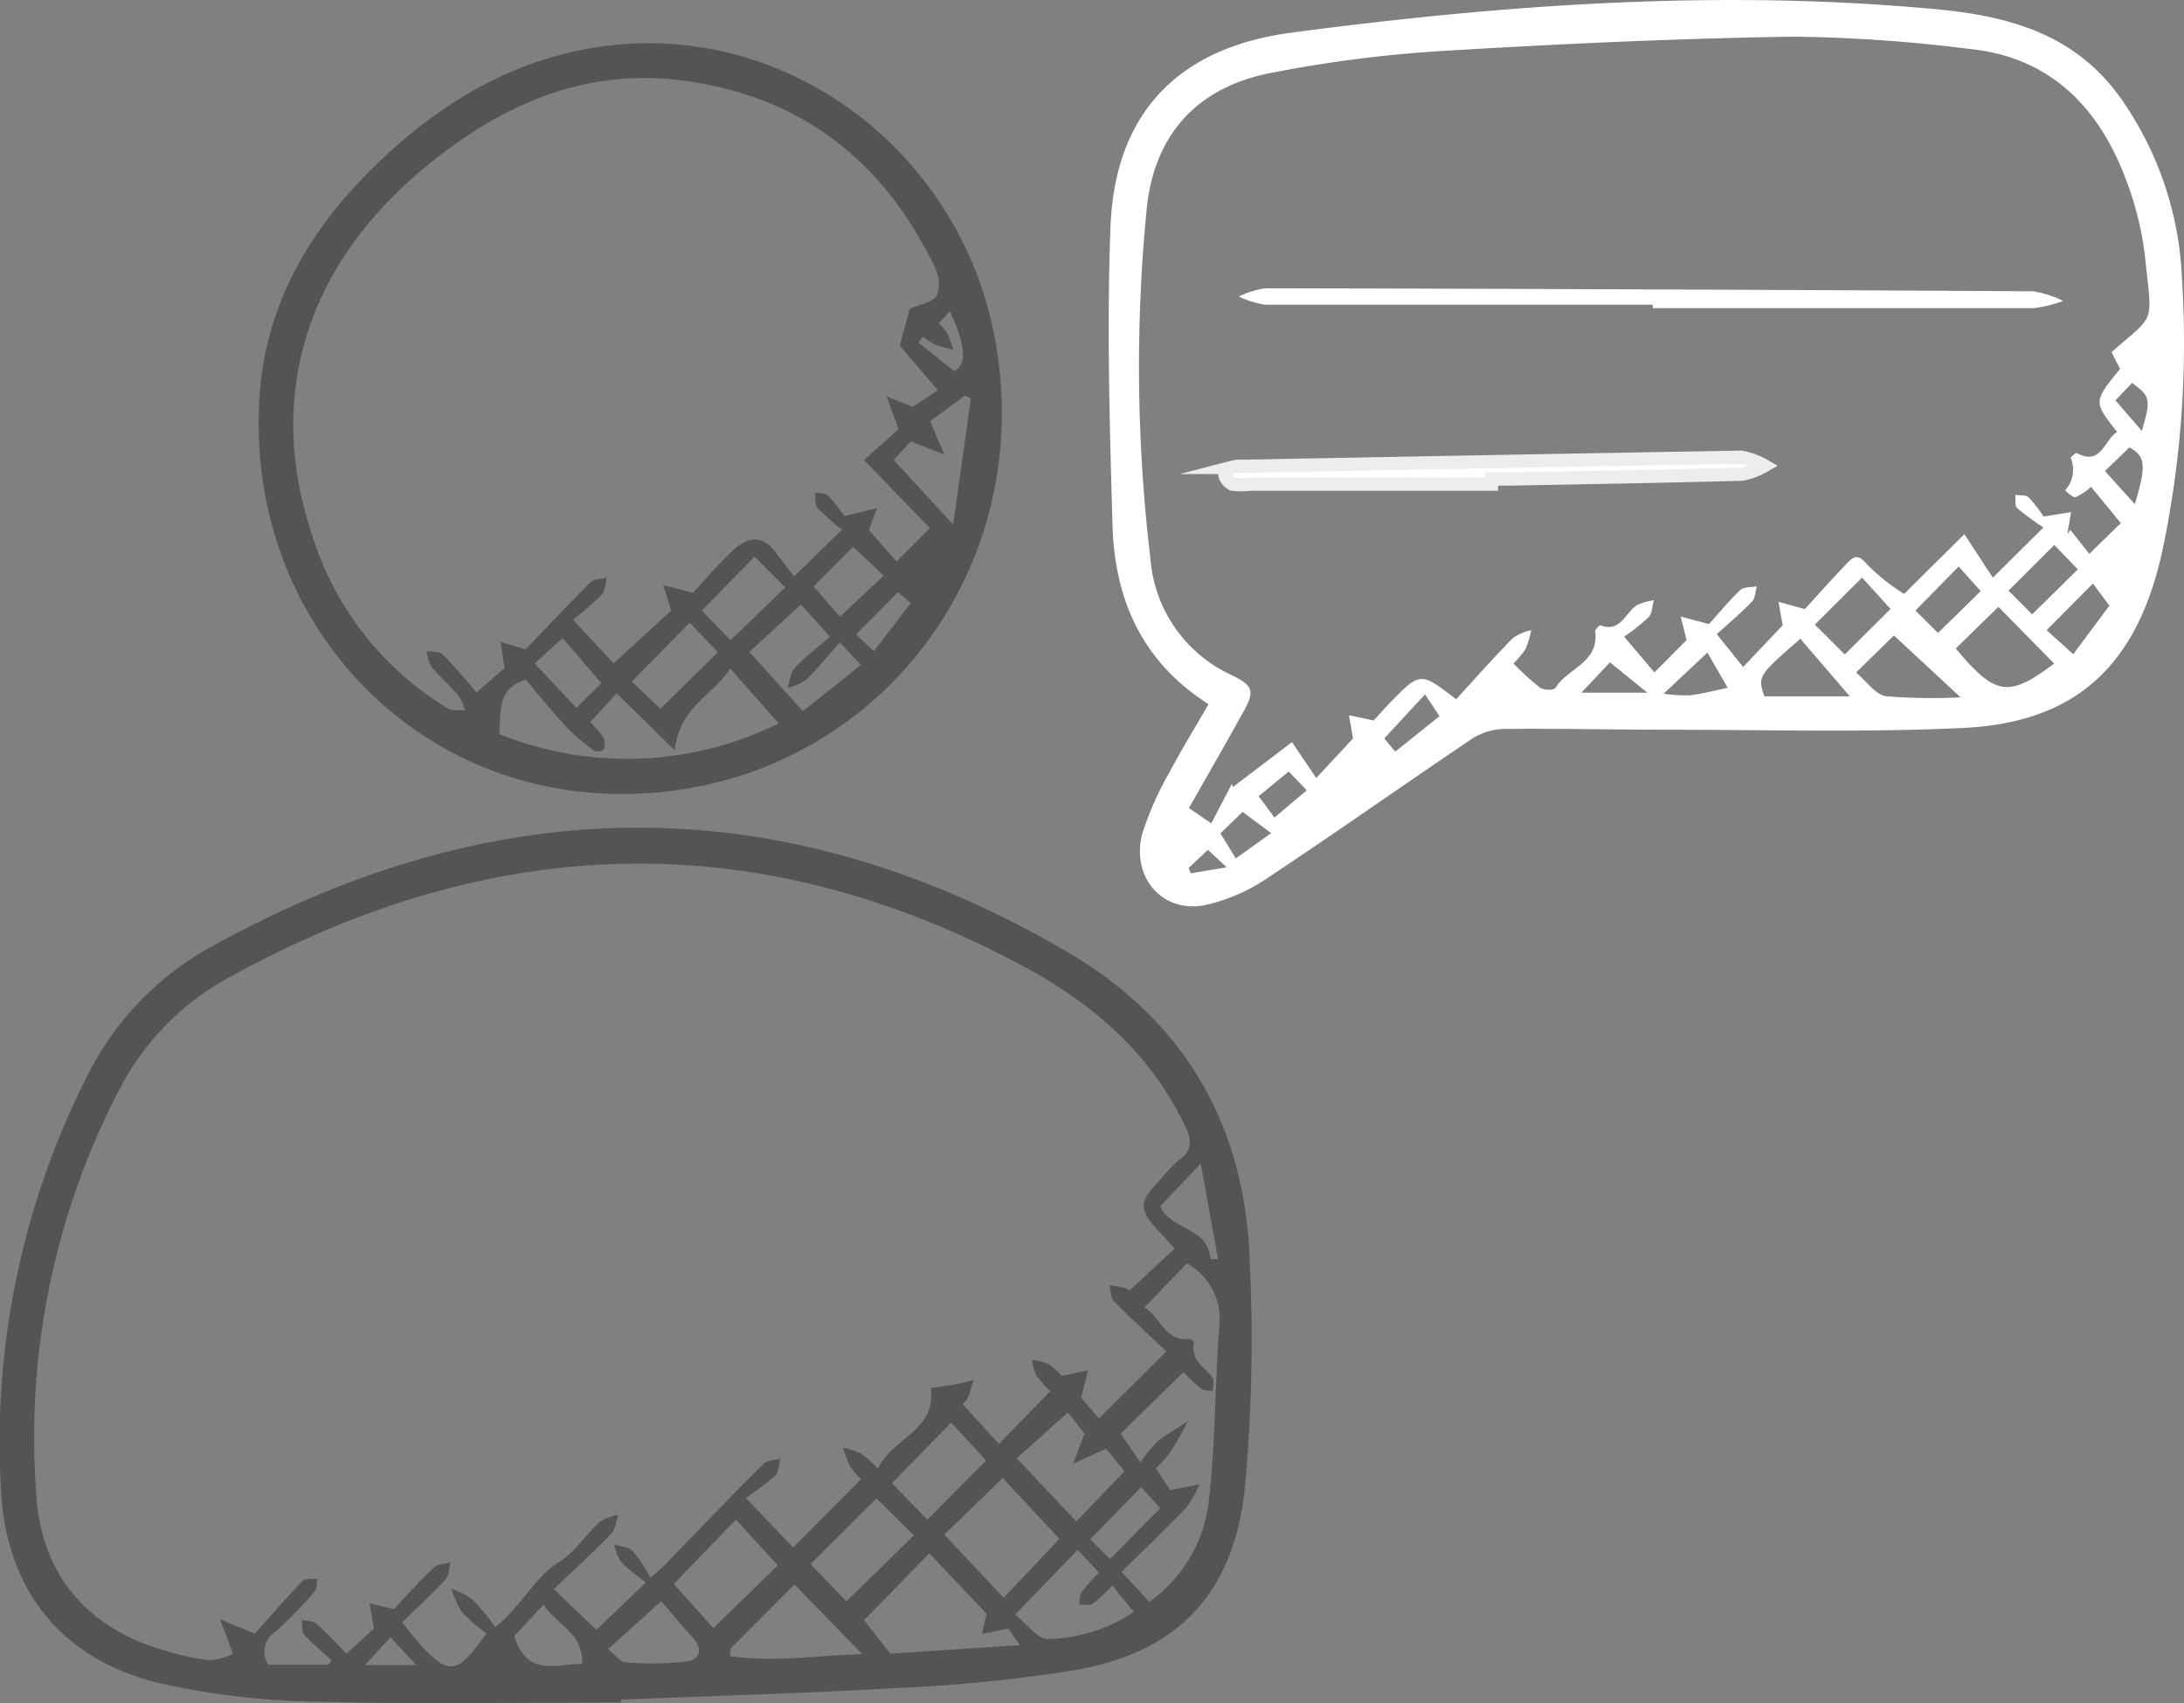 <svg xmlns="http://www.w3.org/2000/svg" viewBox="0 0 165.66 129.16"><rect x="0" y="0" width="165.66" height="129.16" fill="#808080" stroke="none"/><defs><style>.cls-1{fill:#545454;}.cls-2,.cls-3{fill:#fff;}.cls-3{stroke:#ededed;stroke-miterlimit:10;}</style></defs><title>logo-testimonials-2</title><g id="Calque_2" data-name="Calque 2"><g id="Calque_1-2" data-name="Calque 1"><path class="cls-1" d="M47.1,129.11c-7.68,0-15.36.14-23-.06a59,59,0,0,1-11.72-1.34C4.83,126,.41,120.72.07,112.83A61.25,61.25,0,0,1,6.73,81.38,22.71,22.71,0,0,1,16,71.81c21.67-12,43.32-12.22,64.85.32C89.77,77.3,94.5,85.29,94.8,95.79a121.83,121.83,0,0,1-.4,17.27c-.91,7.95-5.19,12.26-12.87,13.6A117.7,117.7,0,0,1,68.28,128c-7.05.41-14.12.61-21.17.89Zm42-34.42c-.4-.45-.73-.82-1.07-1.18-1.7-1.79-1.71-2.34,0-4.06A10.71,10.71,0,0,1,89.39,88c1.13-.79,1-1.61.44-2.73-2.58-5.36-6.79-9-11.78-11.76C57.85,62.49,37.69,63,17.61,74a20.22,20.22,0,0,0-8.33,8.19,57.1,57.1,0,0,0-6.53,31.09c.37,6.14,3.86,10.2,9.72,11.88a18.4,18.4,0,0,0,3.41.75,5,5,0,0,0,1.8-.49l-1-2.63,2.65,1.1c1-1.14,2.28-2.58,3.61-4,.21-.22.75-.11,1.13-.15-.07.35,0,.8-.24,1a34.75,34.75,0,0,1-2.94,3,1.81,1.81,0,0,0-.54,2.51h4.56l.25-.34a27.56,27.56,0,0,1-2.06-1.92c-.22-.24-.15-.75-.22-1.14.38.09.86.06,1.12.29.83.72,1.57,1.54,2.29,2.26l2.07-1.9-.33-1.91,1.87.44c.89-1,1.9-2.1,3-3.15.29-.28.83-.28,1.26-.4-.11.44-.09,1-.36,1.29-1.06,1.14-2.21,2.2-3.29,3.26,3.62,4.69,4.08,3.93,6.39.85a14.27,14.27,0,0,1-1.87-1.63,6.91,6.91,0,0,1-.78-1.75,6.17,6.17,0,0,1,1.6.8,19.39,19.39,0,0,1,1.72,2.09c2-1.57,2.9-3.73,4.84-4.93,1.2-.74,2-2.08,3.12-3.07a3.94,3.94,0,0,1,1.36-.51c-.16.48-.19,1.09-.51,1.42-1.41,1.45-2.9,2.81-4.37,4.21l3.23,3.09L49,120a15.38,15.38,0,0,1-1.87-1.51,4.29,4.29,0,0,1-.56-1.39c.5.18,1.13.22,1.46.56a12,12,0,0,1,1.31,2c.67-.61.85-.74,1-.9,2.52-2.59,5-5.19,7.58-7.75.28-.28.84-.27,1.27-.39-.12.44-.1,1-.38,1.28a22.59,22.59,0,0,1-2.24,1.7l3.59,3.75,5.15-5.17a6,6,0,0,1-.84-1,9,9,0,0,1-.53-1.4,6.4,6.4,0,0,1,1.36.44,9.24,9.24,0,0,1,1.29,1.16c1.09-2.36,4.49-2.9,4-6.11.67-.1,1.34-.19,2-.31.42-.08.84-.2,1.25-.3-.13.43-.24.88-.41,1.29a2.4,2.4,0,0,1-.4.55l2.74,3,3.9-4a9.29,9.29,0,0,1-1.07-1.2,4.06,4.06,0,0,1-.32-1.16,4.12,4.12,0,0,1,1.25.31,5.44,5.44,0,0,1,1,.89l2-.42L82,106l1.36,1.57,5.11-5.08c-1.33-1.26-2.7-2.52-4-3.84-.24-.25-.21-.78-.31-1.18.38.06.77.11,1.14.2a1.26,1.26,0,0,1,.38.19Zm-2.29,4.46c1.2.7,1.54,2.62,3.43,2.39.1,0,.35.24.33.32-.29,1.33.84,1.81,1.41,2.63.16.23,0,.69,0,1-.3-.05-.67,0-.88-.18a18,18,0,0,1-1.33-1.25L85,108.72l1.51,2.18a10.78,10.78,0,0,1,1.3-1.6c.72-.57,1.53-1,2.3-1.52-.45.79-.85,1.62-1.36,2.37a9,9,0,0,1-1.08,1.19L88.76,113l2.21-.42a7.77,7.77,0,0,1-1,1.76c-1.58,1.65-3.24,3.23-4.9,4.86l2.11,2.28a10.84,10.84,0,0,0,4.51-7.64c.51-4.41.46-8.88.8-13.31a4.81,4.81,0,0,0-2.46-4.72ZM67.54,125.41l9.82-.65-.89-1.26-2,.42.37-1.53-4.35-4.59-4.95,5.07Zm12.82-8.71-4.31-4.61-4.42,4.29,4.5,4.79Zm-29.25,3.42,3,3.35,4.89-4.76-3.18-3.47Zm31.16-11.41L81,107.12l-3.88,3.47,4.52,4.79,3.66-3.81-1.41-1.7L81.39,111ZM65.4,125.44l-5.14-5.28L55.43,125l-.06.59C58.75,126.1,62.17,125.52,65.4,125.44Zm-3.92-6.83,2.72,2.83,5.12-5-2.83-2.81ZM77,122.45c.88.69,1.7,1.86,2.5,1.85A12.14,12.14,0,0,0,86,122.24l-1.63-2a13.15,13.15,0,0,1-1.49,1.39c-.24.16-.66.05-1,.06,0-.31,0-.69.14-.92a17.06,17.06,0,0,1,1.34-1.52l-1.62-1.71Zm-6.66-7.2,4.46-4.49-2.65-2.88-4.49,4.6Zm-20.22,6.2-4,3.62c.53.4.94,1,1.38,1a23.25,23.25,0,0,0,4.65-.08c.89-.13,1.21-.91.43-1.75S50.93,122.3,50.16,121.44ZM39,124.08c1,3.11,3.14,2.12,5.15,2.1.13-2.37-1.93-2.92-2.92-4.5Zm45.19-5.84L88,114.38l-1.44-1.6-3.86,3.95ZM88,91.48c.85,1.86,3.64,1.54,3.81,4a5.11,5.11,0,0,0,.58,0l-1.31-7.24ZM29.62,124.17l-1.94,2.1h3.9Z"/><path class="cls-2" d="M91.67,53.4c-5-3.17-7.11-7.88-7.28-13.5-.22-7.55-.44-15.11-.16-22.65.31-8.53,5-13.61,13.7-14.77C114.18.33,130.49-.83,146.87.7c5.44.51,10.52,1.85,14,6.76a25.55,25.55,0,0,1,4.64,13.74A76.4,76.4,0,0,1,164,41.85c-1.91,8.66-6.58,13-15.24,13.36-7.38.35-14.79.13-22.19.13-4.17,0-8.35-.1-12.52-.06a4.71,4.71,0,0,0-2.45.78c-5.12,3.45-10.15,7-15.3,10.42a13.77,13.77,0,0,1-5,2.18c-3.21.56-5.52-2.2-4.65-5.46a24.55,24.55,0,0,1,2.15-4.8C89.67,56.75,90.66,55.16,91.67,53.4Zm23.13-3.09a19.59,19.59,0,0,0,2,1.83c.29.21,1.08.23,1.2,0,.93-1.48,3.31-1.89,3-4.27,0-.14.33-.48.41-.45,1.53.58,1.88-1,2.79-1.55a4.72,4.72,0,0,1,1.25-.35c-.13.44-.13,1-.41,1.3a15.38,15.38,0,0,1-1.85,1.46l2.3,2.71,2.44-2.45-.45-1.79,2.15.58c.7-.78,1.49-1.74,2.38-2.59.27-.25.82-.19,1.25-.27-.12.39-.12.9-.37,1.16-.91.92-1.89,1.76-2.67,2.46l2,2.49,3-3.16-.32-1.78,2,.55c.92-1,2-2.22,3.14-3.41.51-.54.87-.86,1.56,0a15.43,15.43,0,0,0,2.83,2.26L149,40.51l2.16,3.3L155,40a19.87,19.87,0,0,1-2-1.47c-.19-.18-.1-.67-.13-1,.34.05.8,0,1,.18a12,12,0,0,1,1.15,1.46l2.07-.33-.28,1.67.23-.32L158.48,42l2.39-2.33-2.26-2.75a4.39,4.39,0,0,1-1.17.78c-.22.06-.54-.32-.81-.5a2.34,2.34,0,0,0,.43-2.5s.39-.39.48-.34c1.84,1,2.06-1,3.05-1.6-1.81-2.29-1.81-2.29.22-4.78l-.65-1.28c3.39-2.94,3.07-2.06,2.57-7a24.22,24.22,0,0,0-1.44-6c-2.1-5.66-5.87-9.41-12-10A116.51,116.51,0,0,0,136,2.78c-8.89.14-17.79.55-26.67,1.09A97.71,97.71,0,0,0,96.31,5.55C91,6.6,87.64,10,87,15.63a122.7,122.7,0,0,0,.26,26.72,10.6,10.6,0,0,0,6,8.77c1.84.89,2,1.22.92,3.1-1.31,2.36-2.66,4.71-4,7.06l1.7,1.16,1.56-3,.07.25L98,56.28,99.84,59l2.79-3-.31-1.76,1.87.4c.37-.4.78-.87,1.21-1.31,2.33-2.4,2.33-2.4,5.05-.3,1.41-1.54,2.83-3.14,4.32-4.66a3.94,3.94,0,0,1,1.38-.58,8.74,8.74,0,0,1-.42,1.41A6.41,6.41,0,0,1,114.8,50.31Zm28.78-2.19.89-.73L140.79,51c.78.65,1.48,1.7,2.29,1.8a42.42,42.42,0,0,0,5.63.08Zm8-2.1-3.23,3.16c3,3.59,4,3.75,7.46,1.14Zm-11.27,6.79-3.75-4.37c-3.22,2.81-3.24,2.84-2.73,4.37Zm-.38-3.18,3.47-3.45-2.16-2.38-3.58,3.57Zm15.89-8.3-3.47,3.46,1.79,1.8,3.47-3.41Zm1.44,8.28L160,45.93l-1.25-1.68-3.51,3.54ZM147,48l3.24-3.17-1.67-1.87-3.28,3.34Zm-17.49,1.49-3.32,3.12a11.6,11.6,0,0,0,2,.12c1-.13,1.91-.37,2.86-.57Zm30.15-13.77,2.27,2.51c.89-2.93.81-3.63-.41-4.3ZM105,56l.83,1,3.36-2.69-1.1-1.65Zm-5.88,3.93-1.37-1.42-2.28,1.87L96.67,62Zm23-9.7-2.17,2.3h5ZM93.74,65.1l2.68-1.92-2.17-1.61-1.68,1.63Zm66.72-34.74,2,2.32c.7-2.41.66-2.62-.74-3.64ZM93.05,65.77l-1.43-1.32-1.45,1.37.15.41Z"/><path class="cls-1" d="M47.13,60.21c-16.32,0-28.76-13.82-27.41-30.55.53-6.56,3.64-11.95,8.12-16.48C33.21,7.74,39.46,4,47.16,3.36,60.56,2.28,72.83,11.92,75.43,25.5,78.94,43.81,65.54,60.24,47.13,60.21ZM70.54,40.05l-5-5.16,2.62-2.35-.92-2.48,2,.79,1.9-1.26-2.89-3.37L69,23.42c.8-.35,1.73-.47,2.06-1a2.63,2.63,0,0,0-.12-2.1C67,12.11,60.68,7.29,51.83,6.11c-7.58-1-14,1.92-19.69,6.66-9,7.47-12,17.45-8.43,27.92A23.45,23.45,0,0,0,34,53.74c.34.2.85.09,1.28.13a4.18,4.18,0,0,0-.49-1.11c-.66-.77-1.44-1.44-2.09-2.22a3.18,3.18,0,0,1-.33-1.17c.42.09,1,0,1.23.29,1,1,1.81,2,2.55,2.85l2.12-1.84-.3-2,1.89.58c1.54-1.6,3.2-3.37,4.92-5.08.28-.27.83-.26,1.25-.37-.12.44-.12,1-.39,1.3A26.14,26.14,0,0,1,43.46,47l3.09,3.3,4.37-4-.62-1.93,2.26.58c.89-.95,1.91-2.16,3.06-3.23,1-.92,2.11-1.23,3.12.05.52.66,1,1.34,1.5,1.94l3.63-3.55A17.46,17.46,0,0,1,62,38.52c-.21-.24-.12-.77-.17-1.16.34.08.79,0,1,.25a15,15,0,0,1,1.22,1.53l2.47-.6-.61,1.65L68,42.59ZM59.07,54.86,55.39,50.7c-1.26,2-3.85,2.86-4.21,6.2l-4.4-4.32-2,2.17a9.1,9.1,0,0,1,1,1.2,1.13,1.13,0,0,1,0,.89c-.05.12-.57.2-.72.09A14.86,14.86,0,0,1,43,55.16c-1.14-1.21-2.18-2.51-3.13-3.62-2.22.69-1.86,2.5-2,4.13A26,26,0,0,0,59.07,54.86Zm4.64-6.15c-.93,1.05-1.71,2-2.59,2.87a4.09,4.09,0,0,1-1.37.57c.17-.51.21-1.16.54-1.5.85-.89,1.82-1.64,2.66-2.37l-2.2-2.44-3.91,3.6,4.06,4.49,4.4-3.5Zm4.08-13.83,4.51,4.9,1.34-9.56L73.19,30l-2.64,1.94,1.08,2.53-2.55-1ZM52.32,47.22l-4.4,4.46,2.17,2.07,4.36-4.29Zm3.1,1.33,4.14-4-2.33-2.33-4,4.09Zm9.29-7.08-3,3,2,2.3,3.32-3.12ZM45.61,51.81l-2.93-3.42-2.13,1.92,3.16,3.37Zm22.51-6.9-3.19,3.2,1.35,1.28,2.8-3.65ZM70,25.55l-.34.43,2.73,2.17c.92-.55.94-1.77-.34-4.55l-.85.92a4.09,4.09,0,0,1,.64.73,12.14,12.14,0,0,1,.47,1.28,12.49,12.49,0,0,1-1.37-.39A6.1,6.1,0,0,1,70,25.55Z"/><path class="cls-2" d="M46.21,125.07"/><path class="cls-2" d="M52.67,124.22"/><path class="cls-2" d="M125.35,23.11c-9.79,0-19.59,0-29.38,0a7.33,7.33,0,0,1-2-.62,6.91,6.91,0,0,1,2-.63q29.13.06,58.26.23a7.93,7.93,0,0,1,2.26.73,9.72,9.72,0,0,1-2.24.55c-9.63,0-19.25,0-28.88,0Z"/><path class="cls-3" d="M113.14,36.72H94.81a5.22,5.22,0,0,1-1.32,0A1.07,1.07,0,0,1,92.9,36c0-.12.28-.47.5-.55a3.07,3.07,0,0,1,1-.09q18.84-.36,37.67-.69a5.45,5.45,0,0,1,1.77.65,5.59,5.59,0,0,1-1.69.64c-5.89.16-11.78.26-17.67.37h-1.33Z"/></g></g></svg>